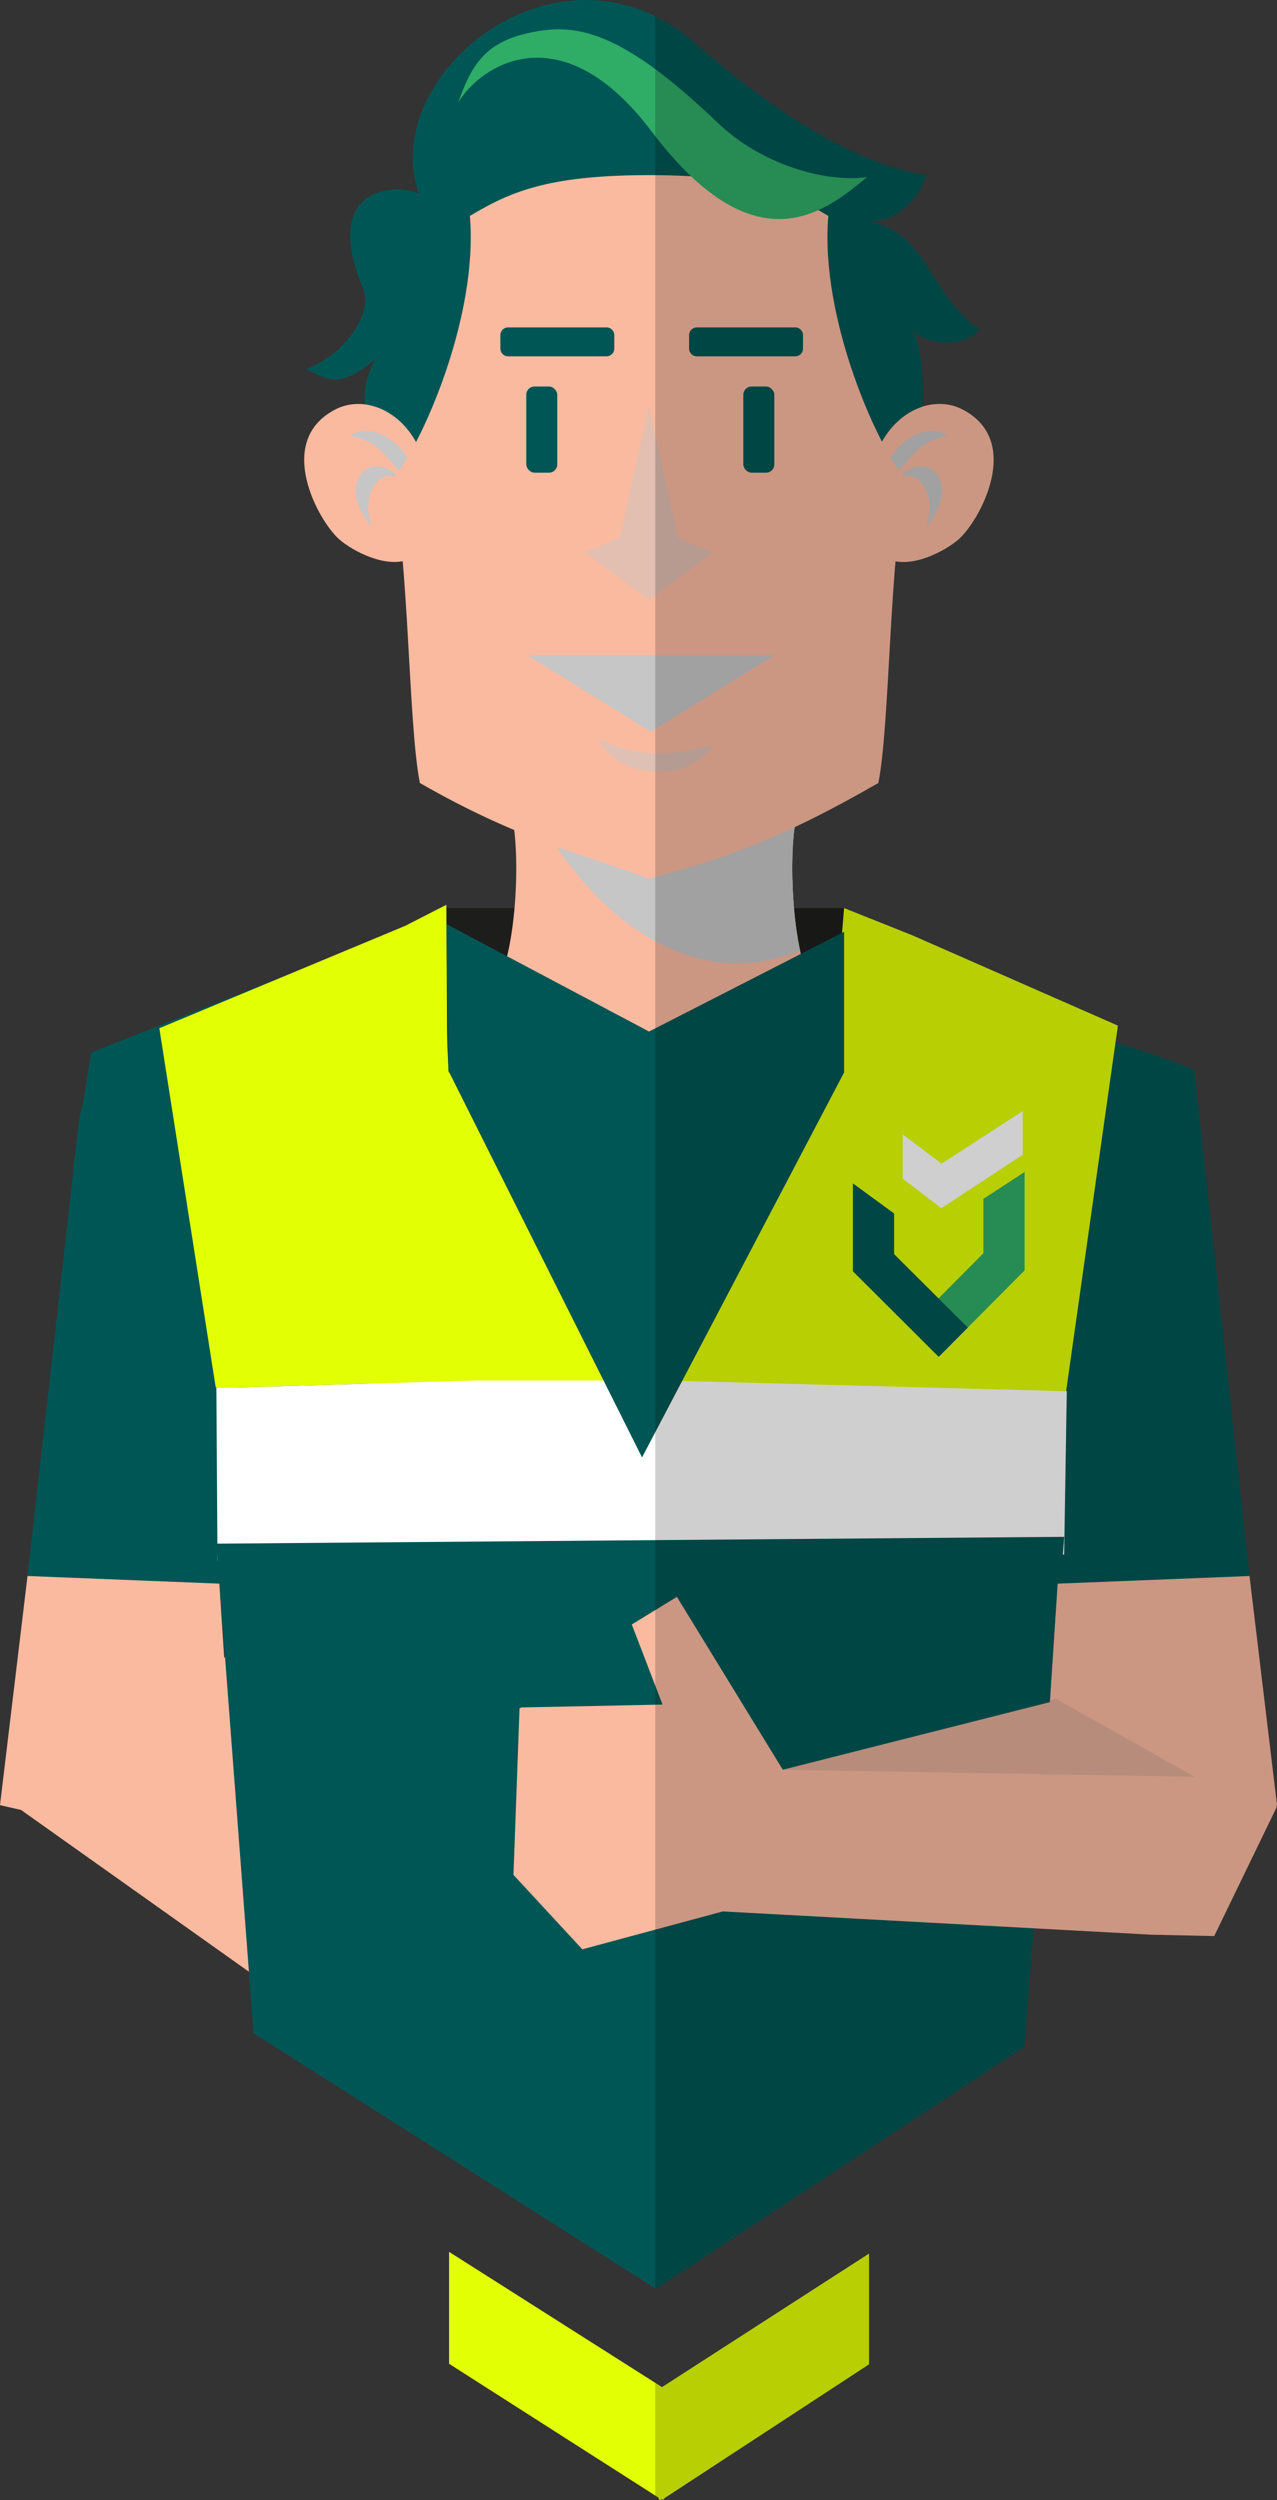 <svg xmlns="http://www.w3.org/2000/svg" width="141.214" height="276.409">
  <rect width="100%" height="100%" fill="#333333" stroke="none"/>
  <g data-name="Group 611" transform="translate(-586.657 -166.295)">
    <g data-name="Group 613">
      <g data-name="Group 612">
        <g data-name="Group 611">
          <path fill="#005655" d="m724.828 340.527-26.552 2.053-5.5-48.355a16.346 16.346 0 0 1 .751-6.759c1.7-5.09 5.477-7.306 10.657-6.951 6.088.417 14.537 4.087 14.537 4.087Z" data-name="Path 1316"/>
        </g>
      </g>
    </g>
    <path fill="#fabaa0" d="m615.227 347.087-28.57 18.772.82-.539 27.355 19.417Z" data-name="Path 1317"/>
    <path fill="#e2ff04" d="M627.672 277.163h60.409v50.09h-60.409z" data-name="Rectangle 319"/>
    <path fill="#1d1d1b" d="M636.05 266.687h43.947v18.17H636.05z" data-name="Rectangle 320"/>
    <path fill="#005655" d="m596.716 282.672-2.023 12.994 28.552-5.186-4.962-16.342Z" data-name="Path 1318"/>
    <g data-name="Group 616">
      <g data-name="Group 615">
        <g data-name="Group 614">
          <path fill="#005655" d="m589.7 340.527 26.552 2.053 5.5-48.355a16.345 16.345 0 0 0-.751-6.759c-1.7-5.09-5.5-6.316-10.657-6.951-7.286-.909-14.238 2.347-15.036 10.454Z" data-name="Path 1319"/>
        </g>
      </g>
    </g>
    <g data-name="Group 617">
      <path fill="#e2ff04" d="m664.007 325.535 39.606 1.193 6.663-47.045-22.707-9.973-7.569-3.023-1.029 12.277c-.002 18.408-4.979 33.847-14.964 46.571Z" data-name="Path 1320"/>
      <path fill="#e2ff04" d="m636.09 279.169-.075-12.845-4.555 2.328-27.184 11.318 6.236 39.709 1.843.036 26.68-.8h12.137c-8.742-5.615-15.082-21.338-15.082-39.746Z" data-name="Path 1321"/>
      <path fill="#fff" d="M660.1 318.911c-2.214 1.421.713 2.2-1.746 2.2s-1-.783-3.212-2.2h-15.96l-26.68.8-1.918-.036.124 19.133 93.626-.647.291-18.061Z" data-name="Path 1322"/>
    </g>
    <path fill="#d86" d="M652.916 267.955h9.701v1.473h-9.701z" data-name="Rectangle 321"/>
    <path fill="#005655" d="M699.924 392.59 659.2 419.331l-44.5-28.253-4.109-54.126 93.748-.756Z" data-name="Path 1323"/>
    <path fill="#fabaa0" d="m589.7 340.527-3.043 25.332s20.433 4.766 20.51 3.788 5.769 2.537 5.769 2.537l-2.025-30.811" data-name="Path 1325"/>
    <g data-name="Group 618">
      <path fill="#e2ff04" d="m659.866 430.2-23.549-14.955v12.375l23.146 14.789.124.3.3-.125.168.069.07-.17 22.632-14.806v-12.241Z" data-name="Path 1326"/>
    </g>
    <g data-name="Group 620">
      <path fill="#2fac66" d="m699.959 295.863-4.555 2.971v6.01l-8.089 8.138 3.221 3.24 9.294-9.351.128-.129v-10.88Z" data-name="Path 1327"/>
      <g data-name="Group 619">
        <path fill="#005655" d="M685.528 304.943v-4.492l-4.555-3.33v9.72l.071.072 9.414 9.388 3.221-3.24Z" data-name="Path 1328"/>
      </g>
    </g>
    <g data-name="Group 621">
      <path fill="#fff" d="m690.779 294.947-4.3-3.237v4.881l4.144 3.171.157.106.1-.078 8.873-5.84v-4.826Z" data-name="Path 1329"/>
    </g>
    <path fill="#fabaa0" d="m724.828 340.527 3.043 25.332s-20.433 4.766-20.51 3.788-5.769 2.537-5.769 2.537l2.025-30.811" data-name="Path 1330"/>
    <path fill="#fabaa0" d="m644.109 355.154-.671 18.418 7.614 8.227 15.532-4.188 47.435 2.572 6.906.15 6.917-14.273-1.648-7.117-3.617-9.479-49.356 12.483-11.711-19.113-4.988 3.051 3.4 8.856-15.609.317Z" data-name="Path 1331"/>
    <path fill="#706f6f" d="m673.219 361.949 30.213-7.855 15.324 8.637Z" data-name="Path 1332" opacity=".17" style="mix-blend-mode:multiply;isolation:isolate"/>
    <g data-name="Group 624">
      <g data-name="Group 622">
        <path fill="#fabaa0" d="M675.326 254.73c-1.356 2.419-1.4 11.052-.193 16.637.493 2.285 2.565 10.161 3.473 10.791a72.879 72.879 0 0 1-20.877 3.112c-11.6 0-18.323-3.112-18.323-3.112.968-.671 3.071-8.744 3.568-11.248 1.109-5.587 1.032-13.826-.288-16.18Z" data-name="Path 1333"/>
      </g>
      <g data-name="Group 623" style="mix-blend-mode:multiply;isolation:isolate">
        <path fill="#c6c6c6" d="M675.326 254.73c-1.356 2.419-1.4 11.052-.193 16.637-16.078 6.684-28.457-11.9-29.369-16.637Z" data-name="Path 1334"/>
      </g>
    </g>
    <g data-name="Group 626">
      <g data-name="Group 625">
        <path fill="#005655" d="M682.54 224.828c6.25-3.715 7.3-16.767 5.16-21.915 1.711 1.716 5.774 1.716 7.271-.191-5.56-3.813-5.56-10.487-12.19-12.013 2.753.344 5.774-2.564 6.282-5.066-9.811-1.431-20.864-10.465-25.556-14.588-14.756-12.966-35.073 3.242-30.56 16.613-3.27-1.263-10.648-.214-6.157 10.464 1.258 2.993-2.419 7.628-6.269 8.962 2.353 1.145 3.636 2.289 7.7-1.144-3.208 5.34.56 11.437 2.644 14.224s2.864 3.831 8.333 6.036c10.609 4.28 37.093 2.333 43.342-1.382Z" data-name="Path 1335"/>
      </g>
      <path fill="#005655" d="M642.549 191.7c5.453.429 27.291-.335 31.557 2.288-4.812-9.153-11.589-17.239-23.515-18.49-10.407-1.15-10.381 10.463-8.042 16.202Z" data-name="Path 1336"/>
    </g>
    <g data-name="Group 628">
      <path fill="#fabaa0" d="M632.709 215.247c-2.043-3.79-6.007-5.246-9.024-3.657-6.691 3.523-1.8 12.335.489 14.334 1.469 1.282 5.152 3.242 7.715 2.207 2.178-.88.82-12.884.82-12.884Z" data-name="Path 1337"/>
      <g fill="#c6c6c6" data-name="Group 627">
        <path d="M625.326 214.516c2.666-2.011 7.178 1.463 7.178 5.119-2.563-1.097-3.076-4.571-7.178-5.119Z" data-name="Path 1338" style="mix-blend-mode:multiply;isolation:isolate"/>
        <path d="M631.272 219.671c-2.255-2.376-4.92 1.189-3.485 4.937-4.409-5.208.307-9.234 3.485-4.937Z" data-name="Path 1339" style="mix-blend-mode:multiply;isolation:isolate"/>
      </g>
    </g>
    <g data-name="Group 630">
      <path fill="#fabaa0" d="M684.121 215.247c2.044-3.79 6.008-5.246 9.025-3.657 6.69 3.523 1.8 12.335-.49 14.334-1.468 1.282-5.152 3.242-7.714 2.207-2.178-.88-.821-12.884-.821-12.884Z" data-name="Path 1340"/>
      <g fill="#c6c6c6" data-name="Group 629">
        <path d="M691.505 214.516c-2.666-2.011-7.178 1.463-7.178 5.119 2.563-1.097 3.073-4.571 7.178-5.119Z" data-name="Path 1341" style="mix-blend-mode:multiply;isolation:isolate"/>
        <path d="M685.558 219.671c2.255-2.376 4.921 1.189 3.486 4.937 4.409-5.208-.308-9.234-3.486-4.937Z" data-name="Path 1342" style="mix-blend-mode:multiply;isolation:isolate"/>
      </g>
    </g>
    <path fill="#fabaa0" d="M658.437 263.424c7.83-2.034 14.4-4.254 25.346-10.567 1.287-6.314 1.2-24.927 3.081-33.482-3.218-3.731-9.574-18.019-8.608-29.21-4.345-2.583-8.436-4.508-19.819-4.508-11.367 0-15.474 1.925-19.819 4.508.966 11.191-5.39 25.479-8.609 29.21 1.879 8.555 1.8 27.168 3.082 33.482 10.943 6.313 18.694 8.103 25.346 10.567Z" data-name="Path 1343"/>
    <path fill="#c6c6c6" d="M665.537 248.645c-4.931 1.334-8.874 1.334-12.69-.668 1.988 4.376 9.81 5.088 12.69.668Z" data-name="Path 1344" opacity=".52" style="mix-blend-mode:multiply;isolation:isolate"/>
    <path fill="#2fac66" d="M637.345 177.6c2.6-4.252 11.482-9.855 21.335 3.185 11.286 14.937 18.876 9.3 23.848 5.085-4.189.626-11.423-1.129-16.532-6.025-10.89-10.438-15.814-10.98-20.727-9.94s-6.469 3.524-7.924 7.695Z" data-name="Path 1345"/>
    <path fill="#005655" d="m636.236 284.647 21.42 42.77L680 284.857v-15.551l-21.569 11.029-22.413-11.883" data-name="Path 1346"/>
    <path fill="#c6c6c6" d="m658.632 247.192 13.669-8.469h-27.338Z" data-name="Path 1347" style="mix-blend-mode:multiply;isolation:isolate"/>
    <rect width="3.428" height="9.524" fill="#005655" data-name="Rectangle 322" rx=".909" transform="translate(644.855 209.026)"/>
    <rect width="3.428" height="9.524" fill="#005655" data-name="Rectangle 323" rx=".909" transform="translate(668.855 209.026)"/>
    <path fill="#c6c6c6" d="m658.415 211.155-3.236 14.588-3.844 1.6 7.08 5.3 7.08-5.271-3.843-1.6Z" data-name="Path 1348" opacity=".44" style="mix-blend-mode:multiply;isolation:isolate"/>
    <path fill="#005655" d="M653.722 205.688h-10.868a.857.857 0 0 1-.865-.849v-1.5a.857.857 0 0 1 .865-.848h10.868a.856.856 0 0 1 .864.848v1.5a.857.857 0 0 1-.864.849Z" data-name="Path 1349"/>
    <path fill="#005655" d="M674.59 205.688h-10.867a.857.857 0 0 1-.865-.849v-1.5a.857.857 0 0 1 .865-.848h10.867a.857.857 0 0 1 .865.848v1.5a.857.857 0 0 1-.865.849Z" data-name="Path 1350"/>
    <g data-name="Group 631" opacity=".19" style="mix-blend-mode:multiply;isolation:isolate">
      <path d="M659.113 429.719v12.464l.35.224.124.3.3-.125.168.069.07-.17 22.632-14.806v-12.239L659.866 430.2Z" data-name="Path 1351"/>
      <path d="m727.871 365.859-3.043-25.332-6.111-55.927a70.883 70.883 0 0 0-8.71-3.017l.269-1.9-22.707-9.973-7.569-3.023h-5.539a43.684 43.684 0 0 1 .075-8.946c2.765-1.3 5.788-2.887 9.25-4.884.931-4.567 1.147-15.561 1.906-24.537 2.487.464 5.635-1.233 6.967-2.4 2.29-2 7.18-10.811.49-14.334a5.725 5.725 0 0 0-4.506-.295 20.07 20.07 0 0 0-.94-8.382c1.711 1.716 5.774 1.716 7.271-.191-5.56-3.813-5.56-10.487-12.19-12.013 2.753.344 5.774-2.564 6.282-5.066-9.811-1.431-20.864-10.465-25.556-14.588a20.051 20.051 0 0 0-4.394-2.958v251.183l.087.055 40.724-26.741 1.025-13.114 13.069.708 6.906.15 6.917-14.273-.043-.185Z" data-name="Path 1352"/>
    </g>
  </g>
</svg>
